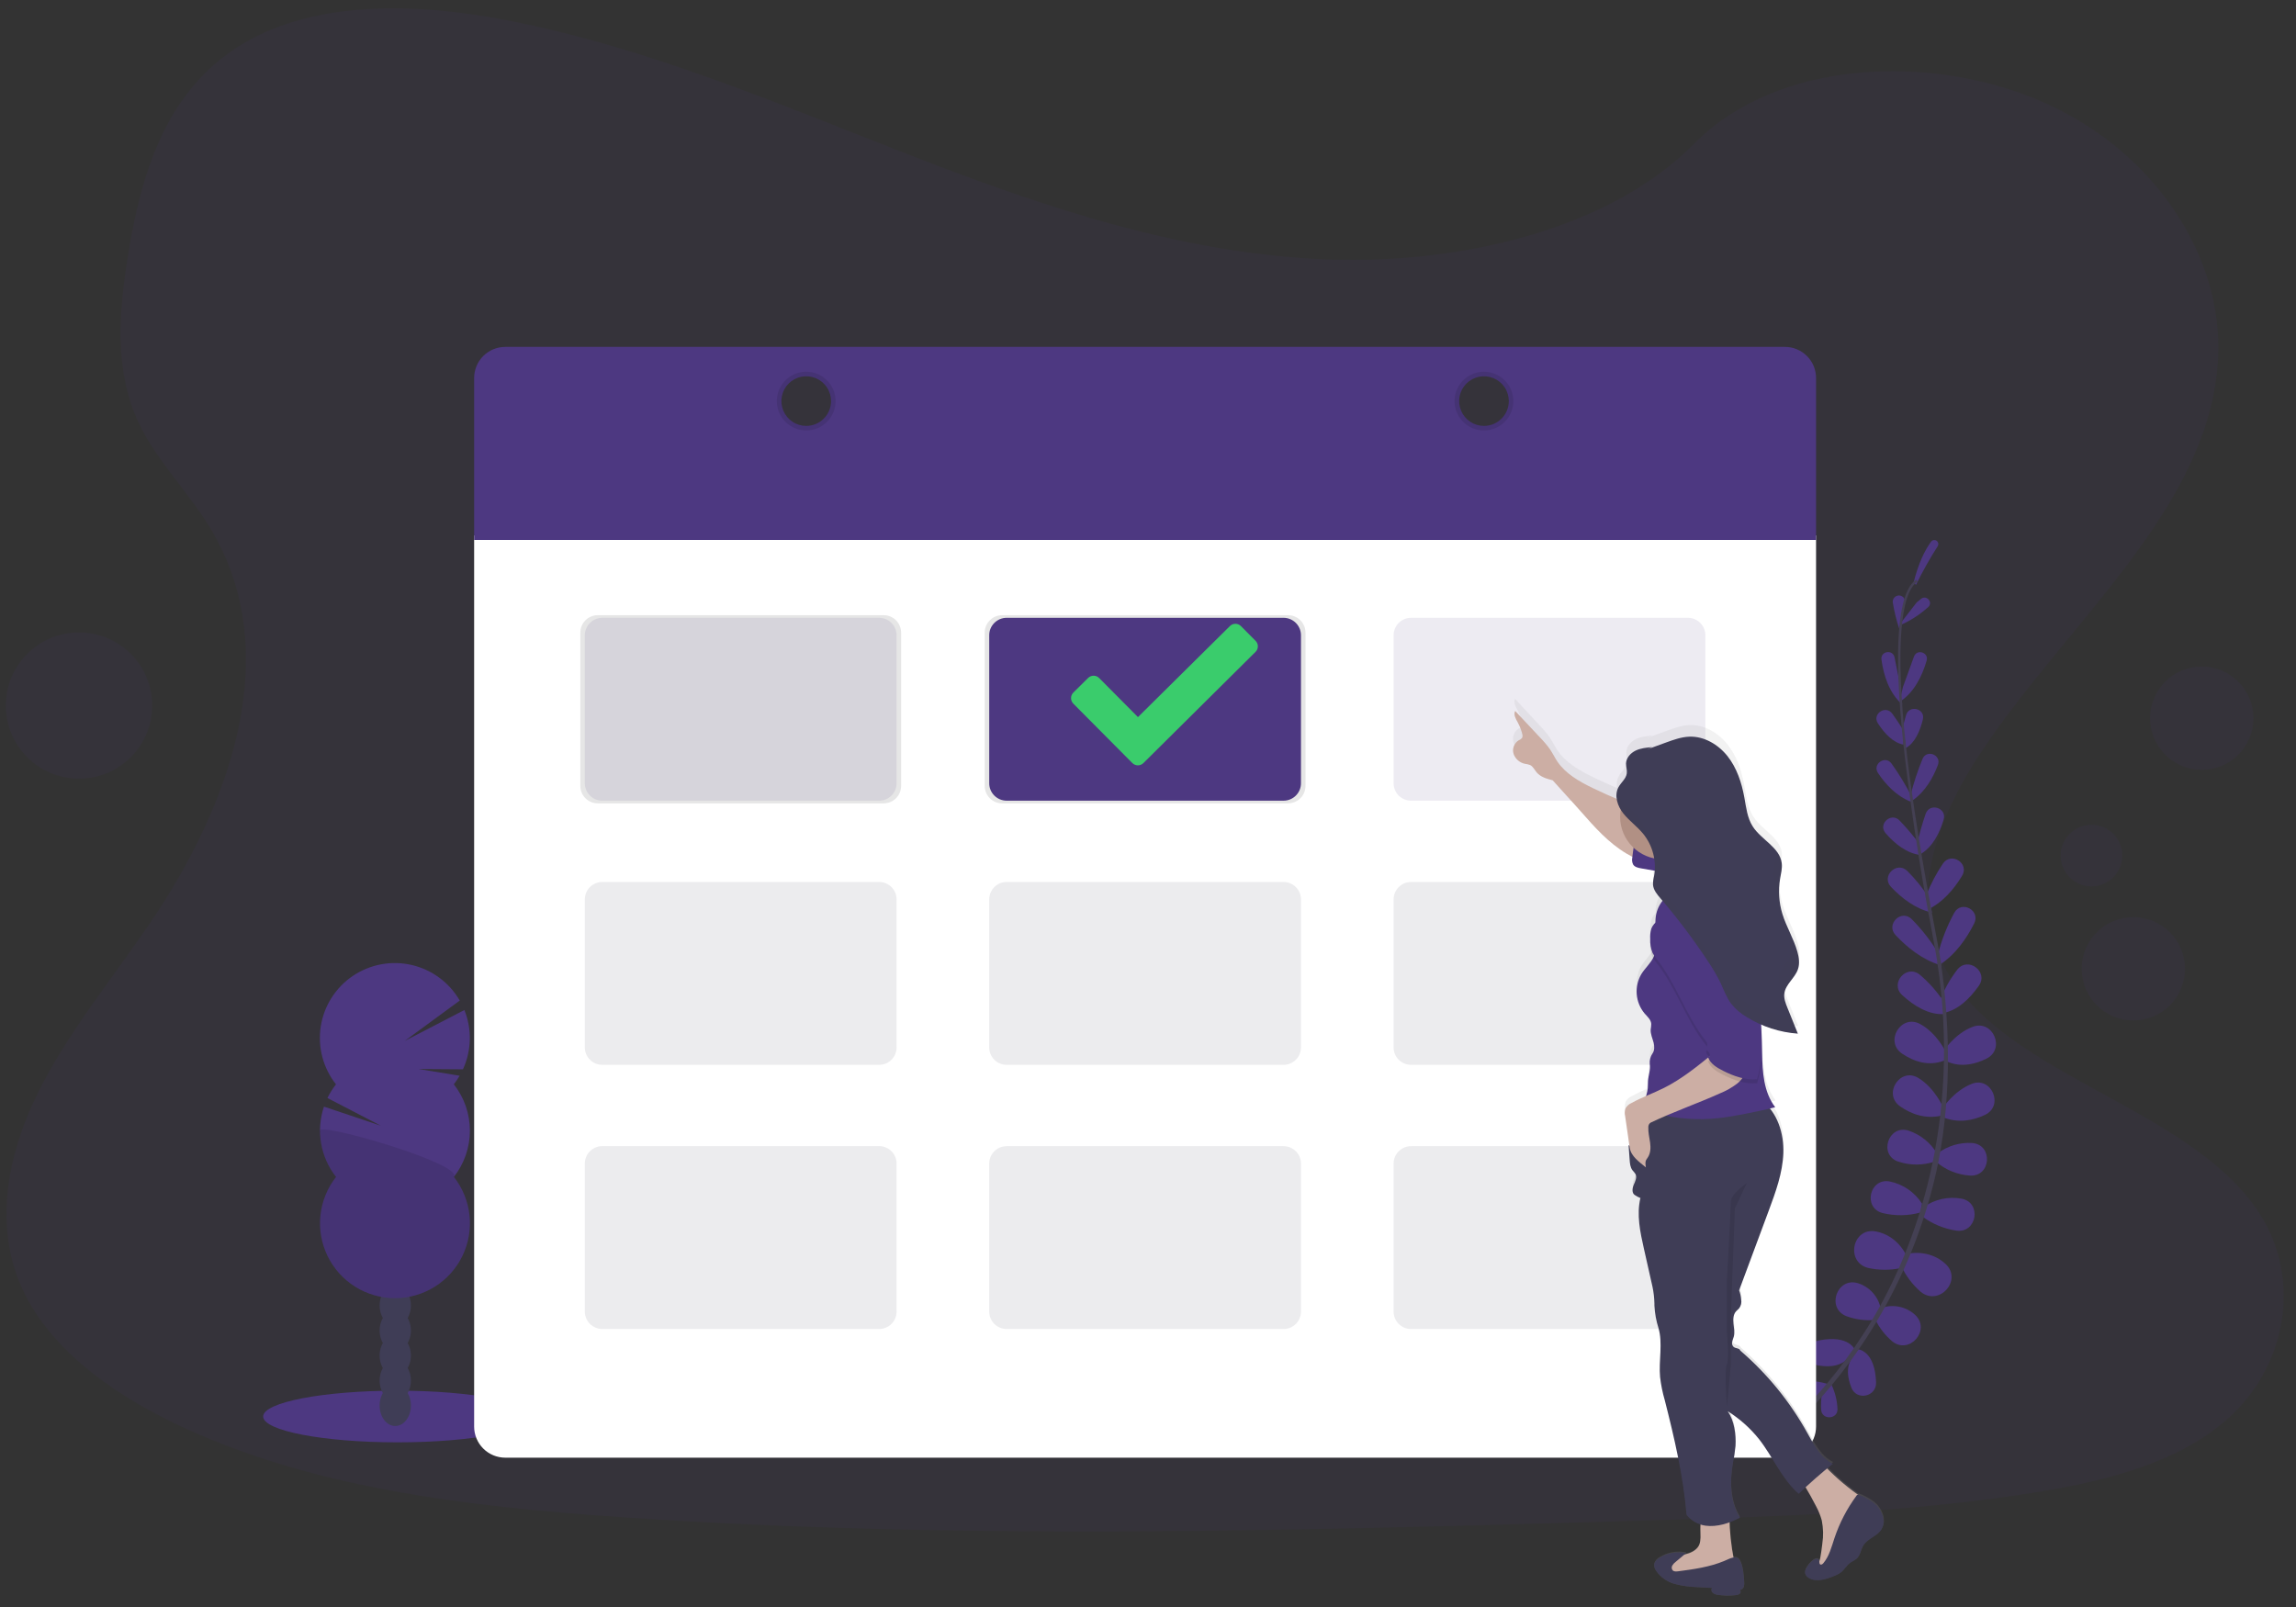 <svg width="180" height="126" viewBox="0 0 180 126" fill="none" xmlns="http://www.w3.org/2000/svg">
<rect x="0" y="0" width="180" height="126" fill="#333333" stroke="none"/>
<path opacity="0.1" d="M104.235 20.345C92.79 19.948 81.89 16.255 71.481 12.215C61.072 8.175 50.762 3.698 39.59 1.558C32.406 0.18 24.189 -0.015 18.399 3.836C12.828 7.54 11.029 13.936 10.06 19.871C9.332 24.336 8.905 29.035 10.899 33.215C12.284 36.116 14.743 38.556 16.438 41.335C22.356 51.008 18.179 62.934 11.76 72.379C8.753 76.808 5.261 81.035 2.941 85.75C0.621 90.466 -0.449 95.869 1.591 100.687C3.604 105.455 8.397 109.036 13.599 111.556C24.146 116.664 36.584 118.129 48.712 118.958C75.561 120.793 102.554 119.999 129.474 119.203C139.436 118.907 149.443 118.61 159.243 117.069C164.686 116.215 170.304 114.855 174.256 111.582C179.272 107.423 180.516 100.381 177.154 95.165C171.517 86.418 155.929 84.251 151.989 74.858C149.82 69.691 152.048 63.935 155.201 59.143C161.962 48.861 173.296 39.845 173.892 28.093C174.304 20.026 168.855 11.939 160.43 8.121C151.599 4.119 139.355 4.622 132.839 11.248C126.13 18.071 114.34 20.695 104.235 20.345Z" fill="#4D3881"/>
<path d="M143.318 108.524C142.675 108.316 141.997 108.244 141.325 108.312C140.507 108.4 140.622 109.645 141.444 109.587C141.855 109.555 142.261 109.48 142.656 109.364L143.318 108.524Z" fill="#4D3881"/>
<path d="M143.566 108.535C143.862 109.142 144.028 109.804 144.054 110.479C144.08 111.302 142.83 111.36 142.773 110.539C142.748 110.128 142.767 109.716 142.827 109.309L143.566 108.535Z" fill="#4D3881"/>
<path d="M145.427 105.871C145.427 105.871 145.027 104.615 142.578 105.103C141.47 105.322 141.5 106.911 142.61 107.078H142.657C144.273 107.303 144.835 106.662 145.427 105.871Z" fill="#4D3881"/>
<path d="M145.682 105.797C145.682 105.797 146.997 105.9 147.079 108.391C147.117 109.513 145.565 109.853 145.148 108.812C145.148 108.796 145.137 108.782 145.131 108.766C144.55 107.246 145.046 106.553 145.682 105.797Z" fill="#4D3881"/>
<path d="M147.439 102.587C147.347 102.131 147.134 101.708 146.824 101.361C146.513 101.015 146.116 100.758 145.673 100.616C144.016 100.094 143.14 102.571 144.759 103.2C145.43 103.445 146.143 103.548 146.855 103.504L147.439 102.587Z" fill="#4D3881"/>
<path d="M149.46 98.45C149.46 98.45 148.79 96.868 147.054 96.552C145.214 96.215 144.657 98.978 146.475 99.42C147.291 99.597 148.135 99.604 148.954 99.44L149.46 98.45Z" fill="#4D3881"/>
<path d="M150.68 94.375C150.397 93.93 150.027 93.546 149.591 93.247C149.156 92.948 148.665 92.74 148.148 92.635C146.565 92.338 146.032 94.706 147.586 95.111C148.562 95.349 149.583 95.335 150.552 95.07L150.68 94.375Z" fill="#4D3881"/>
<path d="M151.831 90.406C151.326 89.574 150.54 88.95 149.615 88.646C148.033 88.16 147.251 90.558 148.824 91.08C149.756 91.389 150.765 91.385 151.695 91.069L151.831 90.406Z" fill="#4D3881"/>
<path d="M152.315 86.787C152.315 86.787 151.682 85.304 150.392 84.519C148.955 83.644 147.586 85.785 148.968 86.748C149.819 87.344 150.91 87.755 152.184 87.48L152.315 86.787Z" fill="#4D3881"/>
<path d="M152.554 82.496C152.554 82.496 151.856 80.998 150.517 80.281C149.02 79.491 147.718 81.677 149.128 82.62C150.05 83.235 151.203 83.633 152.426 83.153L152.554 82.496Z" fill="#4D3881"/>
<path d="M152.405 78.583C151.883 77.773 151.243 77.046 150.506 76.424C149.458 75.568 148.132 77.109 149.125 78.023C150.041 78.863 151.182 79.569 152.361 79.512L152.405 78.583Z" fill="#4D3881"/>
<path d="M152.008 74.828C151.41 73.819 150.689 72.888 149.862 72.057C149.042 71.266 147.83 72.471 148.596 73.305C149.481 74.254 150.674 75.238 152.108 75.668L152.008 74.828Z" fill="#4D3881"/>
<path d="M151.241 70.411C150.747 69.645 150.173 68.933 149.527 68.29C148.7 67.482 147.455 68.698 148.248 69.538C149.09 70.432 150.179 71.269 151.456 71.553L151.241 70.411Z" fill="#4D3881"/>
<path d="M150.569 66.29C150.062 65.603 149.511 64.95 148.921 64.333C148.26 63.651 147.203 64.61 147.826 65.328C148.559 66.173 149.499 66.921 150.58 67.041L150.569 66.29Z" fill="#4D3881"/>
<path d="M149.873 62.468C149.41 61.563 148.881 60.693 148.29 59.866C147.795 59.189 146.763 59.914 147.23 60.61C147.841 61.522 148.689 62.426 149.803 62.861L149.873 62.468Z" fill="#4D3881"/>
<path d="M149.298 57.389C149.298 57.389 148.907 56.726 148.349 55.956C147.833 55.245 146.744 55.98 147.222 56.715C147.76 57.539 148.434 58.242 149.219 58.381L149.298 57.389Z" fill="#4D3881"/>
<path d="M149.025 54.023L148.529 51.548C148.398 50.893 147.421 51.049 147.5 51.706C147.678 53.028 148.133 54.359 149.126 55.232L149.025 54.023Z" fill="#4D3881"/>
<path d="M149.319 46.987C149.273 46.878 149.188 46.789 149.081 46.738C148.974 46.687 148.852 46.676 148.737 46.709C148.623 46.742 148.525 46.815 148.461 46.916C148.398 47.016 148.373 47.136 148.392 47.253C148.502 47.941 148.669 48.618 148.892 49.278L149.319 46.987Z" fill="#4D3881"/>
<path d="M147.55 102.537C147.992 102.391 148.465 102.366 148.92 102.464C149.375 102.562 149.796 102.779 150.139 103.094C151.405 104.275 149.693 106.258 148.343 105.168C147.799 104.707 147.355 104.138 147.04 103.499L147.55 102.537Z" fill="#4D3881"/>
<path d="M149.572 98.299C149.572 98.299 151.237 97.897 152.526 99.102C153.892 100.38 152.003 102.473 150.565 101.276C149.936 100.726 149.428 100.052 149.072 99.297L149.572 98.299Z" fill="#4D3881"/>
<path d="M150.789 94.654C151.22 94.346 151.708 94.128 152.225 94.013C152.741 93.899 153.276 93.889 153.796 93.986C155.379 94.303 154.985 96.696 153.391 96.492C152.397 96.348 151.456 95.953 150.656 95.345L150.789 94.654Z" fill="#4D3881"/>
<path d="M151.91 90.428C152.688 89.844 153.649 89.558 154.62 89.62C156.275 89.764 156.098 92.277 154.441 92.173C153.46 92.112 152.526 91.731 151.782 91.089L151.91 90.428Z" fill="#4D3881"/>
<path d="M152.295 86.89C152.295 86.89 153.173 85.536 154.575 84.982C156.131 84.367 157.13 86.697 155.618 87.414C154.669 87.861 153.524 88.087 152.309 87.596L152.295 86.89Z" fill="#4D3881"/>
<path d="M152.35 82.432C152.35 82.432 153.238 81.04 154.657 80.508C156.24 79.915 157.251 82.256 155.73 83.008C154.735 83.498 153.54 83.742 152.391 83.106L152.35 82.432Z" fill="#4D3881"/>
<path d="M152.052 78.541C152.389 77.638 152.858 76.791 153.445 76.026C154.284 74.965 155.916 76.184 155.137 77.292C154.422 78.309 153.466 79.24 152.288 79.438L152.052 78.541Z" fill="#4D3881"/>
<path d="M151.93 74.821C152.221 73.683 152.653 72.585 153.216 71.553C153.784 70.569 155.283 71.383 154.773 72.399C154.19 73.562 153.317 74.835 152.06 75.65L151.93 74.821Z" fill="#4D3881"/>
<path d="M151.012 70.205C151.354 69.328 151.793 68.491 152.32 67.711C152.972 66.762 154.417 67.692 153.82 68.672C153.171 69.742 152.256 70.817 151.03 71.362L151.012 70.205Z" fill="#4D3881"/>
<path d="M150.281 66.268C150.458 65.434 150.687 64.611 150.967 63.805C151.283 62.908 152.646 63.342 152.377 64.255C152.06 65.327 151.517 66.398 150.585 66.957L150.281 66.268Z" fill="#4D3881"/>
<path d="M149.773 62.394C150.018 61.406 150.335 60.438 150.723 59.498C151.052 58.726 152.223 59.196 151.926 59.98C151.539 61.008 150.919 62.081 149.935 62.758L149.773 62.394Z" fill="#4D3881"/>
<path d="M149.012 57.736C149.012 57.736 149.161 56.982 149.431 56.069C149.681 55.227 150.954 55.558 150.747 56.411C150.515 57.36 150.113 58.254 149.417 58.646L149.012 57.736Z" fill="#4D3881"/>
<path d="M149.189 53.855L150.05 51.482C150.278 50.849 151.228 51.156 151.043 51.799C150.671 53.08 150.025 54.33 148.909 55.041L149.189 53.855Z" fill="#4D3881"/>
<path d="M150.262 47.235C150.262 47.235 150.397 47.128 150.603 46.958C151.022 46.61 151.57 47.218 151.174 47.591C150.485 48.217 149.693 48.719 148.833 49.075L150.262 47.235Z" fill="#4D3881"/>
<path d="M150.205 45.862C150.72 44.812 151.293 43.791 151.923 42.806C151.959 42.737 151.969 42.659 151.951 42.584C151.933 42.509 151.889 42.443 151.826 42.399C151.763 42.354 151.686 42.334 151.609 42.343C151.533 42.351 151.462 42.387 151.41 42.443C150.903 43.136 150.406 44.15 150.03 45.64L150.205 45.862Z" fill="#4D3881"/>
<path d="M149.224 58.42L149.408 58.401C148.616 51.028 148.95 46.482 150.333 45.601L150.234 45.442C148.768 46.38 148.42 50.867 149.224 58.42Z" fill="#444053"/>
<path d="M151.946 75.853L152.22 75.812C152.117 75.13 151.999 74.437 151.866 73.755C150.713 67.771 149.818 62.239 149.37 58.038L149.169 57.88C149.618 62.089 150.435 67.812 151.595 73.804C151.725 74.481 151.843 75.173 151.946 75.853Z" fill="#444053"/>
<path d="M139.126 113.117C139.168 113.084 143.384 109.86 147.086 103.677C149.256 100.058 150.837 96.118 151.771 92.004C152.94 86.862 152.973 80.873 152.13 75.264L151.883 75.461C153.782 88.05 150.159 97.824 146.779 103.474C143.113 109.601 138.946 112.791 138.903 112.823L139.126 113.117Z" fill="#444053"/>
<path d="M31.165 113.089C36.982 113.089 41.697 112.182 41.697 111.064C41.697 109.946 36.982 109.039 31.165 109.039C25.348 109.039 20.632 109.946 20.632 111.064C20.632 112.182 25.348 113.089 31.165 113.089Z" fill="#4D3881"/>
<path d="M30.988 111.808C31.665 111.808 32.214 111.089 32.214 110.204C32.214 109.318 31.665 108.6 30.988 108.6C30.31 108.6 29.761 109.318 29.761 110.204C29.761 111.089 30.31 111.808 30.988 111.808Z" fill="#3F3D56"/>
<path d="M30.988 109.847C31.665 109.847 32.214 109.129 32.214 108.243C32.214 107.357 31.665 106.639 30.988 106.639C30.31 106.639 29.761 107.357 29.761 108.243C29.761 109.129 30.31 109.847 30.988 109.847Z" fill="#3F3D56"/>
<path d="M30.988 107.887C31.665 107.887 32.214 107.169 32.214 106.283C32.214 105.397 31.665 104.679 30.988 104.679C30.31 104.679 29.761 105.397 29.761 106.283C29.761 107.169 30.31 107.887 30.988 107.887Z" fill="#3F3D56"/>
<path d="M30.988 105.926C31.665 105.926 32.214 105.208 32.214 104.322C32.214 103.436 31.665 102.718 30.988 102.718C30.31 102.718 29.761 103.436 29.761 104.322C29.761 105.208 30.31 105.926 30.988 105.926Z" fill="#3F3D56"/>
<path d="M30.988 103.964C31.665 103.964 32.214 103.246 32.214 102.36C32.214 101.474 31.665 100.756 30.988 100.756C30.31 100.756 29.761 101.474 29.761 102.36C29.761 103.246 30.31 103.964 30.988 103.964Z" fill="#3F3D56"/>
<path d="M30.988 102.005C31.665 102.005 32.214 101.287 32.214 100.401C32.214 99.515 31.665 98.797 30.988 98.797C30.31 98.797 29.761 99.515 29.761 100.401C29.761 101.287 30.31 102.005 30.988 102.005Z" fill="#3F3D56"/>
<path d="M30.988 100.042C31.665 100.042 32.214 99.324 32.214 98.438C32.214 97.552 31.665 96.834 30.988 96.834C30.31 96.834 29.761 97.552 29.761 98.438C29.761 99.324 30.31 100.042 30.988 100.042Z" fill="#3F3D56"/>
<path d="M35.577 85.018C35.745 84.805 35.898 84.58 36.035 84.345L32.812 83.817L36.294 83.842C36.629 83.116 36.811 82.328 36.831 81.529C36.85 80.729 36.706 79.934 36.407 79.192L31.731 81.615L36.043 78.451C35.64 77.752 35.097 77.143 34.447 76.663C33.798 76.183 33.057 75.842 32.27 75.66C31.484 75.479 30.668 75.462 29.874 75.611C29.08 75.759 28.325 76.069 27.657 76.521C26.988 76.974 26.42 77.56 25.988 78.241C25.556 78.923 25.27 79.687 25.146 80.484C25.023 81.282 25.065 82.097 25.271 82.877C25.476 83.657 25.84 84.387 26.341 85.021C26.08 85.353 25.856 85.712 25.671 86.092L29.854 88.264L25.398 86.767C25.085 87.692 25.008 88.681 25.174 89.644C25.339 90.606 25.743 91.512 26.347 92.28C25.665 93.146 25.241 94.186 25.123 95.282C25.005 96.378 25.197 97.485 25.679 98.476C26.16 99.467 26.912 100.303 27.846 100.888C28.781 101.473 29.861 101.783 30.964 101.783C32.066 101.783 33.147 101.473 34.081 100.888C35.016 100.303 35.767 99.467 36.249 98.476C36.73 97.485 36.923 96.378 36.805 95.282C36.687 94.186 36.263 93.146 35.581 92.28C36.395 91.245 36.839 89.967 36.839 88.65C36.839 87.334 36.395 86.055 35.581 85.021L35.577 85.018Z" fill="#4D3881"/>
<path opacity="0.1" d="M25.087 88.648C25.086 89.965 25.528 91.243 26.344 92.277C25.662 93.143 25.238 94.183 25.119 95.279C25.001 96.375 25.194 97.482 25.675 98.473C26.157 99.464 26.908 100.3 27.843 100.885C28.777 101.47 29.858 101.78 30.96 101.78C32.063 101.78 33.144 101.47 34.078 100.885C35.013 100.3 35.764 99.464 36.245 98.473C36.727 97.482 36.92 96.375 36.801 95.279C36.683 94.183 36.259 93.143 35.577 92.277C36.365 91.279 25.087 87.989 25.087 88.648Z" fill="black"/>
<path d="M37.171 41.98V111.852C37.171 112.173 37.234 112.49 37.357 112.786C37.479 113.082 37.659 113.351 37.886 113.577C38.112 113.804 38.381 113.983 38.678 114.106C38.974 114.228 39.291 114.292 39.611 114.292H139.934C140.581 114.292 141.202 114.035 141.659 113.577C142.117 113.12 142.374 112.499 142.374 111.852V41.98H37.171Z" fill="white"/>
<path opacity="0.1" d="M69.276 48.235H46.865C46.109 48.235 45.496 48.848 45.496 49.604V61.621C45.496 62.377 46.109 62.989 46.865 62.989H69.276C70.032 62.989 70.645 62.377 70.645 61.621V49.604C70.645 48.848 70.032 48.235 69.276 48.235Z" fill="black"/>
<path opacity="0.1" d="M100.979 48.235H78.568C77.812 48.235 77.199 48.848 77.199 49.604V61.621C77.199 62.377 77.812 62.989 78.568 62.989H100.979C101.735 62.989 102.348 62.377 102.348 61.621V49.604C102.348 48.848 101.735 48.235 100.979 48.235Z" fill="black"/>
<path opacity="0.1" d="M68.921 48.442H47.218C46.462 48.442 45.849 49.055 45.849 49.811V61.412C45.849 62.168 46.462 62.78 47.218 62.78H68.921C69.677 62.78 70.29 62.168 70.29 61.412V49.811C70.29 49.055 69.677 48.442 68.921 48.442Z" fill="#4D3881"/>
<path opacity="0.1" d="M110.624 62.779H132.327C133.083 62.779 133.696 62.167 133.696 61.411V49.81C133.696 49.054 133.083 48.441 132.327 48.441H110.624C109.868 48.441 109.255 49.054 109.255 49.81V61.411C109.255 62.167 109.868 62.779 110.624 62.779Z" fill="#4D3881"/>
<path d="M78.921 62.779H100.624C101.38 62.779 101.993 62.167 101.993 61.411V49.81C101.993 49.054 101.38 48.441 100.624 48.441H78.921C78.165 48.441 77.552 49.054 77.552 49.81V61.411C77.552 62.167 78.165 62.779 78.921 62.779Z" fill="#4D3881"/>
<path opacity="0.1" d="M68.921 69.153H47.218C46.462 69.153 45.849 69.766 45.849 70.522V82.123C45.849 82.879 46.462 83.491 47.218 83.491H68.921C69.677 83.491 70.29 82.879 70.29 82.123V70.522C70.29 69.766 69.677 69.153 68.921 69.153Z" fill="#444053"/>
<path opacity="0.1" d="M110.624 83.491H132.327C133.083 83.491 133.696 82.879 133.696 82.123V70.522C133.696 69.766 133.083 69.153 132.327 69.153H110.624C109.868 69.153 109.255 69.766 109.255 70.522V82.123C109.255 82.879 109.868 83.491 110.624 83.491Z" fill="#444053"/>
<path opacity="0.1" d="M78.921 83.491H100.624C101.38 83.491 101.993 82.879 101.993 82.123V70.522C101.993 69.766 101.38 69.153 100.624 69.153H78.921C78.165 69.153 77.552 69.766 77.552 70.522V82.123C77.552 82.879 78.165 83.491 78.921 83.491Z" fill="#444053"/>
<path opacity="0.1" d="M68.921 89.864H47.218C46.462 89.864 45.849 90.477 45.849 91.233V102.834C45.849 103.59 46.462 104.202 47.218 104.202H68.921C69.677 104.202 70.29 103.59 70.29 102.834V91.233C70.29 90.477 69.677 89.864 68.921 89.864Z" fill="#444053"/>
<path opacity="0.1" d="M110.624 104.205H132.327C133.083 104.205 133.696 103.592 133.696 102.837V91.236C133.696 90.48 133.083 89.867 132.327 89.867H110.624C109.868 89.867 109.255 90.48 109.255 91.236V102.837C109.255 103.592 109.868 104.205 110.624 104.205Z" fill="#444053"/>
<path opacity="0.1" d="M78.921 104.205H100.624C101.38 104.205 101.993 103.592 101.993 102.837V91.236C101.993 90.48 101.38 89.867 100.624 89.867H78.921C78.165 89.867 77.552 90.48 77.552 91.236V102.837C77.552 103.592 78.165 104.205 78.921 104.205Z" fill="#444053"/>
<path d="M37.171 29.64V42.334H142.374V29.64C142.374 29.32 142.311 29.002 142.189 28.706C142.066 28.41 141.886 28.141 141.66 27.914C141.433 27.688 141.164 27.508 140.868 27.385C140.572 27.262 140.254 27.199 139.934 27.199H39.611C39.291 27.199 38.973 27.262 38.677 27.385C38.381 27.508 38.112 27.688 37.885 27.914C37.658 28.141 37.479 28.41 37.356 28.706C37.234 29.002 37.171 29.32 37.171 29.64ZM63.206 33.395C62.821 33.395 62.444 33.281 62.124 33.067C61.803 32.853 61.554 32.549 61.406 32.193C61.259 31.837 61.22 31.446 61.295 31.068C61.37 30.69 61.556 30.343 61.828 30.071C62.101 29.799 62.448 29.613 62.826 29.538C63.204 29.463 63.596 29.502 63.952 29.649C64.308 29.796 64.612 30.046 64.826 30.366C65.04 30.686 65.154 31.063 65.154 31.448C65.154 31.965 64.949 32.46 64.584 32.825C64.219 33.19 63.723 33.395 63.206 33.395ZM116.339 33.395C115.953 33.395 115.577 33.281 115.256 33.067C114.936 32.853 114.686 32.549 114.539 32.193C114.391 31.837 114.353 31.446 114.428 31.068C114.503 30.69 114.689 30.343 114.961 30.071C115.234 29.799 115.581 29.613 115.959 29.538C116.337 29.463 116.728 29.502 117.084 29.649C117.44 29.796 117.745 30.046 117.959 30.366C118.173 30.686 118.287 31.063 118.287 31.448C118.287 31.704 118.237 31.957 118.138 32.194C118.04 32.43 117.897 32.645 117.715 32.826C117.534 33.007 117.319 33.15 117.082 33.248C116.845 33.346 116.592 33.396 116.336 33.395H116.339Z" fill="#4D3881"/>
<path opacity="0.1" d="M63.206 29.146C62.751 29.146 62.306 29.281 61.927 29.534C61.548 29.786 61.252 30.146 61.078 30.566C60.903 30.987 60.858 31.45 60.946 31.896C61.035 32.343 61.254 32.753 61.576 33.075C61.898 33.397 62.308 33.616 62.755 33.705C63.202 33.794 63.665 33.749 64.086 33.575C64.507 33.401 64.866 33.105 65.12 32.727C65.373 32.348 65.508 31.903 65.508 31.448C65.508 31.146 65.449 30.847 65.333 30.567C65.218 30.288 65.048 30.034 64.834 29.821C64.621 29.607 64.367 29.437 64.088 29.322C63.808 29.206 63.509 29.146 63.206 29.146ZM63.206 33.395C62.821 33.395 62.444 33.281 62.124 33.067C61.804 32.853 61.554 32.549 61.407 32.193C61.259 31.837 61.221 31.446 61.296 31.068C61.371 30.691 61.556 30.343 61.829 30.071C62.101 29.799 62.449 29.613 62.826 29.538C63.204 29.463 63.596 29.502 63.952 29.649C64.308 29.796 64.612 30.046 64.826 30.366C65.04 30.686 65.155 31.063 65.155 31.448C65.155 31.965 64.95 32.46 64.584 32.825C64.219 33.19 63.723 33.395 63.206 33.395Z" fill="black"/>
<path opacity="0.1" d="M116.336 29.146C115.88 29.146 115.435 29.282 115.056 29.534C114.678 29.787 114.383 30.147 114.208 30.567C114.034 30.988 113.988 31.451 114.077 31.897C114.166 32.344 114.385 32.754 114.707 33.075C115.029 33.397 115.44 33.617 115.887 33.705C116.333 33.794 116.796 33.749 117.217 33.575C117.638 33.4 117.997 33.105 118.25 32.727C118.504 32.348 118.639 31.903 118.639 31.448C118.639 30.838 118.396 30.252 117.964 29.821C117.532 29.389 116.947 29.146 116.336 29.146ZM116.336 33.395C115.95 33.395 115.574 33.281 115.253 33.067C114.933 32.853 114.683 32.549 114.536 32.193C114.388 31.837 114.35 31.446 114.425 31.068C114.5 30.691 114.686 30.343 114.958 30.071C115.231 29.799 115.578 29.613 115.956 29.538C116.334 29.463 116.725 29.502 117.081 29.649C117.437 29.796 117.742 30.046 117.956 30.366C118.17 30.686 118.284 31.063 118.284 31.448C118.284 31.965 118.079 32.46 117.713 32.825C117.348 33.19 116.852 33.395 116.336 33.395Z" fill="black"/>
<path opacity="0.1" d="M163.965 69.5C165.3 69.5 166.382 68.418 166.382 67.084C166.382 65.75 165.3 64.669 163.965 64.669C162.631 64.669 161.549 65.75 161.549 67.084C161.549 68.418 162.631 69.5 163.965 69.5Z" fill="#4D3881"/>
<path opacity="0.1" d="M172.612 60.361C174.849 60.361 176.663 58.548 176.663 56.311C176.663 54.075 174.849 52.262 172.612 52.262C170.374 52.262 168.56 54.075 168.56 56.311C168.56 58.548 170.374 60.361 172.612 60.361Z" fill="#4D3881"/>
<path opacity="0.1" d="M167.248 80.011C169.485 80.011 171.299 78.198 171.299 75.962C171.299 73.725 169.485 71.912 167.248 71.912C165.01 71.912 163.196 73.725 163.196 75.962C163.196 78.198 165.01 80.011 167.248 80.011Z" fill="#4D3881"/>
<path opacity="0.1" d="M6.195 61.053C9.363 61.053 11.932 58.486 11.932 55.319C11.932 52.152 9.363 49.585 6.195 49.585C3.026 49.585 0.457 52.152 0.457 55.319C0.457 58.486 3.026 61.053 6.195 61.053Z" fill="#4D3881"/>
<path d="M146.959 117.771C146.599 117.5 146.204 117.278 145.785 117.112C145.753 117.095 145.718 117.086 145.682 117.085C144.815 116.463 144.004 115.765 143.26 115C143.419 114.873 143.564 114.75 143.719 114.628C142.77 114.176 142.243 113.14 141.73 112.205C140.374 109.719 138.587 107.495 136.453 105.634C136.401 105.433 136.095 105.476 135.932 105.346C135.879 105.295 135.841 105.231 135.82 105.16C135.8 105.089 135.799 105.014 135.817 104.942C135.842 104.797 135.909 104.662 135.945 104.52C136.032 104.186 135.956 103.835 135.918 103.492C135.88 103.149 135.896 102.766 136.124 102.51C136.197 102.426 136.29 102.361 136.361 102.275C136.436 102.175 136.489 102.06 136.516 101.937C136.544 101.815 136.545 101.688 136.52 101.565C136.502 101.319 136.449 101.076 136.361 100.845C137.137 98.736 137.912 96.624 138.686 94.507C139.229 93.029 139.777 91.52 139.832 89.945C139.877 88.68 139.551 87.365 138.784 86.398C138.924 86.365 139.063 86.33 139.201 86.291C138.295 85.092 138.197 83.504 138.174 81.993C138.161 81.24 138.135 80.487 138.096 79.733C138.359 79.848 138.625 79.951 138.897 80.039L139.15 80.117C139.561 80.237 139.981 80.327 140.405 80.386C140.592 80.413 140.782 80.433 140.97 80.446C140.698 79.765 140.426 79.082 140.155 78.399C140.014 78.097 139.928 77.771 139.902 77.439V77.376C139.902 77.338 139.902 77.3 139.91 77.262C139.921 77.171 139.941 77.082 139.971 76.996C139.986 76.953 140.002 76.912 140.021 76.871C140.077 76.746 140.145 76.627 140.223 76.515C140.28 76.428 140.343 76.344 140.407 76.259C140.643 75.984 140.834 75.674 140.975 75.34C141.031 75.171 141.06 74.994 141.062 74.816C141.065 74.636 141.049 74.455 141.014 74.278C140.992 74.161 140.964 74.043 140.932 73.929C140.912 73.858 140.889 73.786 140.867 73.717L140.848 73.66C140.831 73.606 140.813 73.554 140.794 73.502L140.775 73.448C140.755 73.391 140.734 73.335 140.712 73.279L140.7 73.245C140.397 72.469 139.995 71.728 139.75 70.93C139.685 70.717 139.633 70.501 139.592 70.283C139.581 70.227 139.573 70.17 139.563 70.115C139.554 70.059 139.549 70.02 139.543 69.972C139.536 69.925 139.528 69.862 139.522 69.806L139.508 69.648C139.508 69.598 139.5 69.547 139.497 69.49C139.497 69.394 139.487 69.297 139.486 69.201C139.486 69.166 139.486 69.133 139.486 69.098C139.486 69.025 139.486 68.951 139.486 68.878C139.486 68.838 139.486 68.799 139.486 68.761C139.486 68.688 139.497 68.615 139.503 68.544C139.503 68.509 139.503 68.475 139.514 68.441C139.525 68.336 139.539 68.23 139.557 68.125C139.573 68.032 139.59 67.937 139.609 67.842C139.666 67.582 139.696 67.317 139.698 67.051C139.698 67 139.698 66.948 139.687 66.893C139.676 66.837 139.674 66.807 139.666 66.766C139.665 66.754 139.665 66.741 139.666 66.728C139.666 66.7 139.652 66.671 139.645 66.643C139.639 66.614 139.638 66.616 139.633 66.603C139.628 66.591 139.615 66.548 139.606 66.521C139.596 66.494 139.598 66.497 139.593 66.484C139.588 66.472 139.571 66.428 139.558 66.401L139.547 66.372C139.531 66.337 139.514 66.304 139.497 66.271C139.435 66.156 139.364 66.046 139.285 65.942C138.764 65.259 137.898 64.738 137.422 63.985C137.144 63.497 136.963 62.96 136.888 62.403C136.865 62.277 136.844 62.15 136.822 62.025C136.8 61.9 136.781 61.777 136.759 61.654C136.744 61.578 136.73 61.495 136.714 61.426L136.705 61.377C136.692 61.317 136.679 61.255 136.665 61.195L136.656 61.152C136.642 61.089 136.627 61.026 136.611 60.962L136.602 60.929C136.586 60.863 136.569 60.796 136.551 60.73C136.551 60.722 136.551 60.714 136.551 60.706C136.532 60.636 136.512 60.567 136.491 60.497V60.483C136.469 60.41 136.447 60.339 136.423 60.268C136.399 60.195 136.374 60.121 136.347 60.048C136.319 59.974 136.292 59.899 136.262 59.827C136.063 59.317 135.793 58.838 135.461 58.403C134.736 57.473 133.615 56.805 132.454 56.849C131.83 56.873 131.232 57.092 130.645 57.308L129.121 57.87L129.546 57.674C129.103 57.713 128.65 57.754 128.25 57.95C127.85 58.147 127.511 58.531 127.498 58.98C127.49 59.241 127.593 59.501 127.56 59.76C127.505 60.189 127.111 60.48 126.906 60.859C126.787 61.088 126.732 61.345 126.748 61.603V61.616C126.748 61.646 126.748 61.674 126.748 61.704C126.747 61.713 126.747 61.721 126.748 61.73V61.78C126.115 61.505 125.482 61.219 124.849 60.912C123.803 60.398 122.744 59.793 122.092 58.819C121.883 58.502 121.721 58.161 121.514 57.848C121.276 57.511 121.012 57.193 120.723 56.898L118.781 54.798C118.632 55.078 118.824 55.408 118.974 55.687C119.134 55.979 119.254 56.291 119.333 56.614C119.371 56.719 119.368 56.835 119.324 56.938C119.253 57.023 119.161 57.088 119.058 57.126C118.88 57.238 118.745 57.405 118.673 57.602C118.6 57.798 118.595 58.013 118.657 58.213C118.726 58.41 118.845 58.586 119.003 58.722C119.16 58.859 119.35 58.953 119.555 58.995C119.692 59.01 119.826 59.043 119.955 59.093C120.189 59.208 120.3 59.477 120.468 59.678C120.773 60.045 121.259 60.182 121.723 60.303C122.442 61.132 123.189 61.926 123.907 62.755C124.994 64.009 126.107 65.285 127.525 66.133C127.672 66.222 127.823 66.304 127.975 66.38C127.975 66.406 127.975 66.431 127.967 66.456C127.927 66.643 127.951 66.838 128.035 67.01C128.161 67.211 128.423 67.271 128.655 67.312L129.728 67.503C129.719 67.642 129.701 67.781 129.676 67.918C129.662 68.001 129.644 68.084 129.629 68.168L129.61 68.275C129.61 68.275 129.61 68.286 129.61 68.291C129.61 68.296 129.61 68.348 129.599 68.378C129.587 68.408 129.599 68.399 129.599 68.408V68.484V68.516C129.599 68.549 129.599 68.584 129.599 68.618C129.635 69.039 129.915 69.387 130.195 69.708L130.346 69.89C130.107 70.191 129.94 70.541 129.857 70.915C129.809 71.15 129.785 71.389 129.787 71.629C129.643 71.766 129.535 71.935 129.47 72.122C129.395 72.382 129.367 72.652 129.388 72.921V72.94C129.388 73.04 129.388 73.138 129.388 73.237C129.37 73.615 129.432 73.993 129.572 74.345C129.586 74.373 129.602 74.398 129.616 74.425C129.379 74.891 128.983 75.253 128.7 75.691C128.413 76.177 128.283 76.74 128.328 77.303C128.374 77.866 128.591 78.401 128.951 78.836C129.168 79.086 129.447 79.326 129.472 79.658C129.468 79.809 129.453 79.959 129.428 80.107C129.402 80.465 129.567 80.803 129.655 81.15C129.73 81.438 129.733 81.783 129.568 82.014C129.402 82.256 129.325 82.549 129.352 82.842C129.432 83.29 129.247 83.738 129.216 84.192C129.201 84.386 129.216 84.584 129.198 84.779C129.175 84.965 129.137 85.149 129.083 85.329C129.083 85.348 129.073 85.369 129.067 85.389C128.676 85.562 128.288 85.74 127.915 85.948C127.713 86.037 127.546 86.191 127.44 86.384C127.377 86.579 127.368 86.786 127.414 86.985L127.752 89.33L127.693 89.304C127.719 89.688 127.747 90.074 127.775 90.461C127.796 90.753 127.823 91.063 127.997 91.297C128.085 91.392 128.165 91.494 128.236 91.603C128.369 91.872 128.21 92.185 128.093 92.46C127.976 92.735 127.935 93.126 128.193 93.275C128.328 93.368 128.473 93.446 128.625 93.506C128.309 94.825 128.6 96.207 128.894 97.531C129.119 98.544 129.344 99.555 129.57 100.565C129.658 100.995 129.708 101.431 129.719 101.869C129.719 101.932 129.719 101.995 129.719 102.059C129.751 102.661 129.857 103.257 130.035 103.834C130.387 105.017 130.05 106.437 130.16 107.727C130.234 108.347 130.358 108.96 130.531 109.56C131.295 112.591 131.977 115.561 132.24 118.678C132.521 119.035 132.902 119.301 133.335 119.442C133.304 119.824 133.346 120.263 133.335 120.486C133.335 120.67 133.306 120.854 133.25 121.03C133.115 121.381 132.775 121.61 132.422 121.734C132.311 121.772 132.199 121.802 132.085 121.829L132.212 121.721C131.488 121.564 130.732 121.697 130.105 122.091C130.007 122.141 129.919 122.211 129.848 122.295C129.776 122.379 129.722 122.476 129.689 122.582C129.663 122.783 129.715 122.986 129.834 123.15C130.183 123.659 130.702 124.028 131.298 124.189C131.888 124.344 132.493 124.428 133.103 124.44L134.22 124.505C134.182 124.569 134.168 124.644 134.182 124.717C134.195 124.79 134.235 124.856 134.293 124.902C134.413 124.99 134.555 125.041 134.703 125.051C135.159 125.119 135.623 125.126 136.081 125.071C136.196 125.068 136.307 125.028 136.398 124.958C136.419 124.938 136.436 124.915 136.447 124.889C136.459 124.863 136.465 124.835 136.465 124.807C136.465 124.778 136.459 124.75 136.447 124.724C136.436 124.698 136.419 124.675 136.398 124.655C136.465 124.653 136.53 124.631 136.584 124.592C136.638 124.552 136.679 124.497 136.702 124.434C136.745 124.305 136.76 124.169 136.743 124.034C136.713 123.513 136.667 122.757 136.396 122.294C136.349 122.209 136.276 122.143 136.188 122.104C136.1 122.065 136.001 122.056 135.907 122.079C135.732 121.152 135.626 120.214 135.591 119.272C135.869 119.168 136.141 119.045 136.404 118.905C135.627 117.651 135.613 116.058 135.85 114.6C135.944 114.139 136.014 113.674 136.057 113.206C136.11 112.273 135.969 111.216 135.451 110.444C136.395 111.044 137.23 111.799 137.92 112.678C139.014 114.101 139.68 115.826 141.021 117.012C141.197 116.84 141.375 116.669 141.556 116.499C141.839 116.978 142.106 117.467 142.358 117.966C142.556 118.333 142.712 118.721 142.824 119.122C142.947 119.736 142.961 120.368 142.866 120.987C142.829 121.316 142.784 121.644 142.732 121.969C142.71 122.109 142.678 122.246 142.635 122.381C142.635 122.338 142.624 122.296 142.605 122.257C142.521 122.11 142.289 122.177 142.162 122.278C141.936 122.447 141.75 122.663 141.616 122.911C141.542 123.032 141.508 123.173 141.518 123.314C141.538 123.399 141.577 123.479 141.632 123.547C141.687 123.615 141.756 123.671 141.834 123.709C142.421 124.053 143.159 123.804 143.789 123.551C143.963 123.489 144.129 123.405 144.283 123.303C144.599 123.075 144.772 122.7 145.087 122.479C145.255 122.387 145.417 122.284 145.573 122.172C145.865 121.905 145.889 121.454 146.103 121.115C146.457 120.532 147.25 120.381 147.561 119.763C147.92 119.079 147.5 118.217 146.959 117.771Z" fill="url(#paint0_linear)"/>
<path d="M133.315 120.556C133.314 120.738 133.285 120.92 133.228 121.093C133.095 121.44 132.753 121.666 132.402 121.788C132.051 121.91 131.677 121.946 131.319 122.052C131.162 122.088 131.017 122.163 130.897 122.27C130.58 122.587 130.77 123.156 131.141 123.392C131.511 123.628 131.983 123.62 132.423 123.59C133.356 123.535 134.284 123.404 135.195 123.196C135.525 123.118 135.909 122.966 135.961 122.633C135.971 122.526 135.963 122.419 135.936 122.316C135.711 121.184 135.592 120.033 135.58 118.879C135.58 118.803 133.744 118.754 133.573 118.865C133.19 119.116 133.336 120.166 133.315 120.556Z" fill="#CCAEA4"/>
<path d="M141.501 116.527C141.805 117.03 142.09 117.543 142.357 118.066C142.555 118.428 142.711 118.81 142.822 119.207C142.945 119.813 142.959 120.436 142.865 121.047C142.828 121.37 142.783 121.694 142.729 122.016C142.677 122.333 142.593 122.692 142.322 122.874C142.443 122.945 142.578 122.989 142.718 123.001C142.857 123.013 142.998 122.994 143.129 122.945C143.391 122.844 143.631 122.696 143.84 122.51C145.196 121.391 146.214 119.767 146.265 118.009C146.279 117.872 146.253 117.734 146.19 117.611C146.126 117.525 146.046 117.453 145.953 117.399C144.941 116.71 144.001 115.921 143.147 115.043C143.097 114.976 143.023 114.929 142.941 114.912C142.876 114.912 142.813 114.931 142.757 114.964C142.237 115.225 141.366 115.597 141.149 116.19C141.298 116.265 141.42 116.382 141.501 116.527Z" fill="#CCAEA4"/>
<path d="M135.17 122.393C134.03 122.867 132.796 123.038 131.563 123.201C131.405 123.22 131.235 123.233 131.131 123.122C131.089 123.07 131.064 123.007 131.059 122.941C131.054 122.875 131.069 122.809 131.102 122.752C131.169 122.638 131.259 122.539 131.367 122.461L132.185 121.776C131.471 121.625 130.727 121.753 130.105 122.133C129.91 122.231 129.761 122.401 129.691 122.608C129.664 122.807 129.716 123.008 129.836 123.169C130.186 123.674 130.705 124.037 131.299 124.195C131.888 124.347 132.493 124.43 133.101 124.443L134.209 124.506C134.171 124.569 134.157 124.644 134.171 124.717C134.185 124.789 134.225 124.854 134.284 124.898C134.404 124.986 134.546 125.038 134.695 125.049C135.151 125.115 135.614 125.121 136.072 125.068C136.187 125.066 136.298 125.026 136.388 124.955C136.409 124.937 136.426 124.914 136.438 124.888C136.449 124.863 136.455 124.835 136.455 124.807C136.455 124.779 136.449 124.751 136.438 124.725C136.426 124.7 136.409 124.677 136.388 124.658C136.455 124.656 136.52 124.634 136.574 124.595C136.628 124.556 136.67 124.501 136.692 124.438C136.735 124.311 136.749 124.177 136.734 124.044C136.703 123.532 136.658 122.779 136.387 122.331C136.116 121.883 135.553 122.235 135.17 122.393Z" fill="#3F3D56"/>
<path d="M146.93 117.869C146.569 117.602 146.175 117.383 145.756 117.219C145.739 117.206 145.72 117.198 145.699 117.193C145.679 117.189 145.657 117.19 145.637 117.195C145.617 117.2 145.598 117.21 145.581 117.223C145.565 117.237 145.553 117.254 145.544 117.273C144.797 118.287 144.213 119.411 143.814 120.606C143.588 121.286 143.409 122.011 142.95 122.561C142.89 122.634 142.792 122.708 142.709 122.666C142.591 122.605 142.664 122.414 142.597 122.299C142.515 122.153 142.29 122.219 142.155 122.319C141.929 122.487 141.743 122.703 141.611 122.952C141.535 123.07 141.501 123.209 141.513 123.349C141.533 123.432 141.571 123.511 141.624 123.578C141.677 123.645 141.745 123.7 141.822 123.738C142.409 124.078 143.146 123.833 143.775 123.58C143.948 123.519 144.113 123.436 144.267 123.335C144.583 123.112 144.756 122.74 145.071 122.523C145.239 122.432 145.401 122.331 145.557 122.219C145.848 121.955 145.873 121.511 146.085 121.175C146.44 120.601 147.233 120.453 147.543 119.842C147.89 119.16 147.472 118.309 146.93 117.869Z" fill="#3F3D56"/>
<path d="M138.098 86.272C139.342 87.205 139.864 88.864 139.809 90.418C139.753 91.971 139.207 93.461 138.666 94.918C137.89 97.003 137.116 99.087 136.342 101.171C136.429 101.4 136.482 101.639 136.501 101.883C136.525 102.004 136.524 102.129 136.497 102.249C136.469 102.37 136.417 102.483 136.342 102.582C136.27 102.666 136.184 102.731 136.105 102.813C135.877 103.066 135.863 103.446 135.899 103.783C135.936 104.12 136.013 104.468 135.926 104.797C135.89 104.937 135.823 105.07 135.798 105.213C135.78 105.283 135.782 105.358 135.802 105.428C135.822 105.498 135.861 105.561 135.914 105.611C136.072 105.738 136.388 105.697 136.434 105.896C138.562 107.728 140.347 109.924 141.705 112.382C142.217 113.304 142.735 114.326 143.693 114.772C142.76 115.51 141.865 116.297 141.013 117.127C139.676 115.957 139.009 114.253 137.917 112.856C137.226 111.988 136.392 111.242 135.451 110.653C135.969 111.414 136.11 112.458 136.058 113.377C136.014 113.838 135.945 114.297 135.85 114.751C135.605 116.191 135.627 117.757 136.404 119C135.575 119.43 134.622 119.75 133.696 119.622C133.115 119.539 132.588 119.238 132.221 118.78C131.958 115.705 131.272 112.769 130.513 109.784C130.34 109.189 130.216 108.58 130.145 107.964C130.034 106.698 130.371 105.29 130.018 104.123C129.84 103.555 129.734 102.967 129.702 102.373C129.702 102.31 129.702 102.248 129.702 102.185C129.691 101.753 129.641 101.323 129.553 100.901L128.879 97.908C128.584 96.6 128.29 95.236 128.608 93.934C128.456 93.876 128.312 93.8 128.177 93.708C127.919 93.561 127.961 93.176 128.078 92.904C128.195 92.632 128.351 92.324 128.22 92.058C128.15 91.95 128.07 91.849 127.981 91.756C127.807 91.525 127.78 91.22 127.76 90.932L127.677 89.79C128.155 89.979 128.553 90.327 128.804 90.775C128.181 89.81 128.488 88.434 128.948 87.38C129.034 87.058 129.222 86.771 129.483 86.564C129.745 86.357 130.067 86.24 130.401 86.231C132.938 85.797 136.037 84.723 138.098 86.272Z" fill="#3F3D56"/>
<path opacity="0.1" d="M136.941 92.768C136.941 92.768 135.694 93.6 135.694 94.223C135.694 94.846 135.377 100.455 135.377 100.455V104.41C135.377 104.41 135.584 106.489 135.377 107.007C135.17 107.526 135.377 109.916 135.377 110.228C135.377 110.54 135.694 107.007 135.694 107.007V103.262L136.01 94.742L136.941 92.768Z" fill="black"/>
<path d="M129.985 63.956L129.258 63.672C127.774 63.078 126.288 62.481 124.851 61.784C123.806 61.276 122.747 60.676 122.097 59.719C121.888 59.403 121.726 59.071 121.519 58.759C121.281 58.426 121.016 58.112 120.728 57.821L118.787 55.749C118.639 56.026 118.828 56.352 118.98 56.625C119.139 56.914 119.26 57.222 119.34 57.541C119.377 57.644 119.373 57.758 119.329 57.858C119.259 57.942 119.167 58.007 119.064 58.044C118.888 58.153 118.752 58.317 118.68 58.511C118.607 58.705 118.602 58.918 118.664 59.115C118.733 59.31 118.852 59.484 119.01 59.62C119.167 59.755 119.356 59.847 119.56 59.887C119.697 59.903 119.831 59.935 119.96 59.984C120.194 60.099 120.305 60.363 120.473 60.561C120.778 60.923 121.264 61.061 121.726 61.178C122.445 61.996 123.19 62.779 123.909 63.597C124.995 64.834 126.106 66.093 127.524 66.931C128.027 67.239 128.579 67.46 129.156 67.586C129.346 66.358 129.623 65.145 129.985 63.956Z" fill="#CCAEA4"/>
<path opacity="0.15" d="M129.985 63.956L129.258 63.672C127.774 63.078 126.288 62.481 124.851 61.784C123.806 61.276 122.747 60.676 122.097 59.719C121.888 59.403 121.726 59.071 121.519 58.759C121.281 58.426 121.016 58.112 120.728 57.821L118.787 55.749C118.639 56.026 118.828 56.352 118.98 56.625C119.139 56.914 119.26 57.222 119.34 57.541C119.377 57.644 119.373 57.758 119.329 57.858C119.259 57.942 119.167 58.007 119.064 58.044C118.888 58.153 118.752 58.317 118.68 58.511C118.607 58.705 118.602 58.918 118.664 59.115C118.733 59.31 118.852 59.484 119.01 59.62C119.167 59.755 119.356 59.847 119.56 59.887C119.697 59.903 119.831 59.935 119.96 59.984C120.194 60.099 120.305 60.363 120.473 60.561C120.778 60.923 121.264 61.061 121.726 61.178C122.445 61.996 123.19 62.779 123.909 63.597C124.995 64.834 126.106 66.093 127.524 66.931C128.027 67.239 128.579 67.46 129.156 67.586C129.346 66.358 129.623 65.145 129.985 63.956Z" fill="#CCAEA4"/>
<path d="M128.655 68.085C128.423 68.044 128.162 67.987 128.035 67.788C127.951 67.619 127.927 67.426 127.967 67.242C128.093 66.05 128.358 64.876 128.758 63.746C129.111 64.399 129.806 64.781 130.464 65.124C131.052 65.451 131.665 65.73 132.297 65.959C132.139 65.909 131.751 68.341 131.533 68.49C131.257 68.683 130.593 68.422 130.287 68.37L128.655 68.085Z" fill="#4D3881"/>
<path d="M130.341 67.368C132.178 67.368 133.668 65.879 133.668 64.043C133.668 62.206 132.178 60.718 130.341 60.718C128.503 60.718 127.014 62.206 127.014 64.043C127.014 65.879 128.503 67.368 130.341 67.368Z" fill="#B19084"/>
<path d="M129.665 66.795C129.665 66.795 131.848 68.665 130.912 69.911C129.977 71.158 129.456 71.99 130.703 72.094C131.95 72.199 136.108 70.016 136.108 70.016C136.108 70.016 132.262 66.9 132.886 65.03C133.509 63.16 129.665 66.795 129.665 66.795Z" fill="#FBBEBE"/>
<path d="M131.759 69.721C131.294 69.833 130.869 70.072 130.532 70.411C130.194 70.75 129.958 71.176 129.849 71.642C129.603 72.762 130.124 74.015 129.634 75.046C129.402 75.536 128.974 75.903 128.684 76.364C128.399 76.843 128.27 77.399 128.314 77.954C128.359 78.51 128.576 79.038 128.934 79.466C129.151 79.712 129.429 79.951 129.455 80.277C129.451 80.426 129.436 80.574 129.41 80.72C129.385 81.073 129.55 81.408 129.638 81.75C129.713 82.033 129.716 82.373 129.551 82.601C129.385 82.84 129.309 83.129 129.336 83.419C129.415 83.862 129.23 84.303 129.198 84.751C129.184 84.944 129.198 85.137 129.181 85.329C129.158 85.513 129.12 85.695 129.067 85.872L128.788 86.899C130.298 87.544 131.903 87.777 133.536 87.747C134.999 87.718 136.441 87.416 137.871 87.114C138.307 87.022 138.742 86.93 139.171 86.812C138.266 85.629 138.169 84.061 138.144 82.572C138.104 80.091 137.919 77.613 137.588 75.153C138.027 74.326 138.221 73.404 138.402 72.485C138.483 72.115 138.517 71.736 138.503 71.357C138.459 70.566 138.095 69.815 137.738 69.098C137.412 68.443 137.06 67.754 136.333 67.471C136.158 67.397 135.966 67.369 135.777 67.389C135.588 67.41 135.407 67.479 135.252 67.589C134.703 68.004 134.866 68.719 134.725 69.329C134.54 70.12 133.81 70.688 133.033 70.911C132.453 71.063 131.852 71.119 131.254 71.077C131.196 71.074 131.139 71.054 131.091 71.021C131.043 70.987 131.005 70.941 130.982 70.887C130.958 70.833 130.951 70.774 130.959 70.716C130.967 70.658 130.992 70.603 131.029 70.558C131.284 70.277 131.541 69.99 131.759 69.721Z" fill="#4D3881"/>
<path d="M134.336 82.574C133.104 83.58 131.859 84.596 130.438 85.308C129.603 85.725 128.717 86.034 127.905 86.483C127.704 86.571 127.538 86.722 127.43 86.913C127.366 87.105 127.357 87.31 127.405 87.506L127.766 89.993C127.866 90.667 128.513 91.1 129.032 91.531C129.004 91.304 128.958 91.129 129.065 90.928C129.103 90.865 129.143 90.804 129.187 90.746C129.409 90.411 129.417 89.976 129.363 89.577C129.309 89.178 129.205 88.786 129.225 88.378C129.221 88.311 129.234 88.243 129.263 88.182C129.293 88.121 129.337 88.069 129.393 88.03C131.161 87.181 133.065 86.529 134.852 85.722C135.324 85.531 135.77 85.278 136.176 84.971C136.585 84.657 136.86 84.201 136.946 83.694C136.954 83.661 136.955 83.627 136.95 83.594C136.944 83.56 136.932 83.528 136.914 83.5C136.878 83.46 136.831 83.433 136.779 83.421C135.979 83.129 135.133 82.862 134.336 82.574Z" fill="#CCAEA4"/>
<path opacity="0.1" d="M130.915 72.14C130.305 72.243 129.662 72.559 129.455 73.145C129.38 73.401 129.352 73.669 129.372 73.936C129.353 74.31 129.417 74.684 129.557 75.032C129.662 75.224 129.786 75.404 129.928 75.57C131.39 77.443 132.125 79.795 133.549 81.698C133.676 81.865 133.907 82.084 133.836 82.281C133.81 82.333 133.787 82.386 133.767 82.44C133.761 82.491 133.767 82.543 133.785 82.591C133.804 82.639 133.833 82.682 133.872 82.716C133.948 82.786 134.007 82.872 134.044 82.968C134.071 83.068 134.005 83.197 133.902 83.189C134.073 83.718 134.597 84.026 135.094 84.276C135.92 84.692 136.835 85.02 137.754 84.93C137.927 84.238 138.167 83.457 138.071 82.753C137.97 82.215 137.791 81.695 137.541 81.209L136.922 79.858C136.395 78.705 135.863 77.544 135.129 76.511C134.864 76.184 134.641 75.825 134.465 75.443C134.277 74.954 133.76 74.611 133.446 74.192C132.981 73.559 132.497 72.926 131.873 72.469C131.623 72.276 131.221 72.09 130.915 72.14Z" fill="black"/>
<path d="M130.916 71.828C130.305 71.931 129.662 72.247 129.455 72.831C129.381 73.087 129.353 73.355 129.373 73.622C129.354 73.996 129.417 74.37 129.558 74.718C129.662 74.91 129.786 75.09 129.928 75.256C131.391 77.129 132.125 79.481 133.549 81.384C133.676 81.551 133.907 81.77 133.836 81.967C133.81 82.019 133.787 82.072 133.768 82.126C133.761 82.177 133.767 82.229 133.786 82.277C133.804 82.325 133.834 82.368 133.872 82.402C133.948 82.472 134.007 82.558 134.045 82.654C134.072 82.754 134.005 82.883 133.902 82.875C134.073 83.404 134.597 83.712 135.094 83.962C135.92 84.378 136.835 84.706 137.755 84.615C137.927 83.924 138.168 83.143 138.071 82.439C137.97 81.901 137.792 81.381 137.541 80.895L136.922 79.544C136.395 78.391 135.863 77.23 135.129 76.197C134.864 75.87 134.641 75.51 134.466 75.127C134.277 74.64 133.76 74.297 133.447 73.878C132.981 73.245 132.497 72.612 131.873 72.155C131.623 71.964 131.221 71.777 130.916 71.828Z" fill="#4D3881"/>
<path d="M129.521 58.581C129.08 58.619 128.625 58.66 128.226 58.853C127.828 59.046 127.487 59.425 127.475 59.868C127.475 60.126 127.57 60.383 127.536 60.637C127.481 61.061 127.087 61.347 126.884 61.722C126.53 62.374 126.805 63.203 127.264 63.779C127.723 64.355 128.345 64.797 128.817 65.37C129.189 65.828 129.458 66.36 129.606 66.931C129.754 67.502 129.777 68.098 129.675 68.679C129.616 68.905 129.588 69.137 129.591 69.371C129.627 69.785 129.907 70.128 130.186 70.445C131.541 72.028 132.795 73.696 133.94 75.437C134.284 75.943 134.592 76.471 134.864 77.019C135.133 77.585 135.339 78.189 135.713 78.691C136.057 79.121 136.48 79.484 136.958 79.758C138.165 80.502 139.533 80.943 140.947 81.045L140.132 79.025C139.987 78.665 139.839 78.287 139.886 77.903C139.976 77.175 140.711 76.698 140.95 76.005C141.108 75.559 141.037 75.067 140.907 74.613C140.619 73.589 140.043 72.669 139.733 71.651C139.461 70.76 139.4 69.817 139.555 68.897C139.623 68.493 139.734 68.086 139.684 67.68C139.533 66.442 138.082 65.851 137.411 64.802C136.977 64.128 136.893 63.298 136.748 62.51C136.537 61.36 136.162 60.212 135.437 59.294C134.712 58.377 133.595 57.712 132.43 57.761C131.807 57.785 131.21 58.002 130.623 58.214L129.097 58.769" fill="#3F3D56"/>
<g opacity="0.1">
<path opacity="0.1" d="M136.331 61.163C136.462 61.873 136.545 62.618 136.877 63.253C136.831 63.006 136.793 62.758 136.747 62.514C136.64 61.894 136.469 61.286 136.238 60.701C136.277 60.855 136.304 61.008 136.331 61.163Z" fill="black"/>
<path opacity="0.1" d="M139.139 67.551C138.984 68.471 139.045 69.414 139.316 70.306C139.391 70.548 139.474 70.781 139.576 71.018C139.444 70.319 139.437 69.603 139.555 68.901C139.623 68.497 139.734 68.09 139.683 67.683C139.637 67.335 139.494 67.007 139.272 66.734C139.248 67.01 139.185 67.28 139.139 67.551Z" fill="black"/>
<path opacity="0.1" d="M140.907 74.616C140.819 74.319 140.713 74.028 140.59 73.743C140.644 74.048 140.623 74.362 140.53 74.657C140.291 75.349 139.555 75.828 139.467 76.556C139.419 76.94 139.566 77.318 139.712 77.677C139.766 77.812 139.82 77.948 139.87 78.082C139.866 78.024 139.866 77.965 139.87 77.907C139.96 77.179 140.695 76.701 140.934 76.008C141.105 75.562 141.037 75.07 140.907 74.616Z" fill="black"/>
<path opacity="0.1" d="M136.543 78.411C136.065 78.135 135.643 77.773 135.298 77.342C134.923 76.84 134.717 76.234 134.448 75.67C134.176 75.122 133.867 74.593 133.523 74.088C132.379 72.346 131.125 70.678 129.771 69.094C129.722 69.039 129.674 68.982 129.627 68.925C129.594 69.071 129.582 69.221 129.591 69.371C129.627 69.785 129.907 70.129 130.186 70.445C131.541 72.029 132.794 73.696 133.94 75.437C134.283 75.943 134.592 76.472 134.864 77.019C135.133 77.585 135.339 78.19 135.712 78.691C136.057 79.122 136.48 79.484 136.958 79.759C138.164 80.502 139.533 80.944 140.946 81.045L140.392 79.684C139.028 79.565 137.71 79.129 136.543 78.411Z" fill="black"/>
<path opacity="0.1" d="M128.4 64.025C127.925 63.452 127.307 63.017 126.848 62.435C126.807 62.382 126.767 62.326 126.727 62.268C126.718 62.821 126.908 63.36 127.264 63.785C127.723 64.368 128.345 64.803 128.817 65.376C129.001 65.598 129.16 65.84 129.291 66.097C129.193 65.337 128.885 64.619 128.4 64.025Z" fill="black"/>
</g>
<path d="M98.432 50.244L97.285 49.09C97.228 49.033 97.161 48.988 97.086 48.957C97.012 48.926 96.932 48.91 96.852 48.91C96.771 48.91 96.692 48.926 96.617 48.957C96.543 48.988 96.476 49.033 96.419 49.09L89.213 56.226L86.165 53.157C86.051 53.044 85.896 52.98 85.735 52.98C85.574 52.98 85.419 53.044 85.305 53.157L84.145 54.304C84.031 54.419 83.967 54.575 83.967 54.737C83.967 54.899 84.031 55.054 84.145 55.17L88.775 59.831C88.889 59.945 89.045 60.009 89.207 60.009C89.368 60.009 89.524 59.945 89.639 59.831L98.432 51.109C98.489 51.052 98.535 50.985 98.566 50.911C98.597 50.837 98.613 50.757 98.613 50.676C98.613 50.596 98.597 50.516 98.566 50.442C98.535 50.368 98.489 50.3 98.432 50.244Z" fill="#3ACC6C"/>
<defs>
<linearGradient id="paint0_linear" x1="133.163" y1="125.106" x2="133.163" y2="54.795" gradientUnits="userSpaceOnUse">
<stop stop-color="#808080" stop-opacity="0.25"/>
<stop offset="0.54" stop-color="#808080" stop-opacity="0.12"/>
<stop offset="1" stop-color="#808080" stop-opacity="0.1"/>
</linearGradient>
</defs>
</svg>
